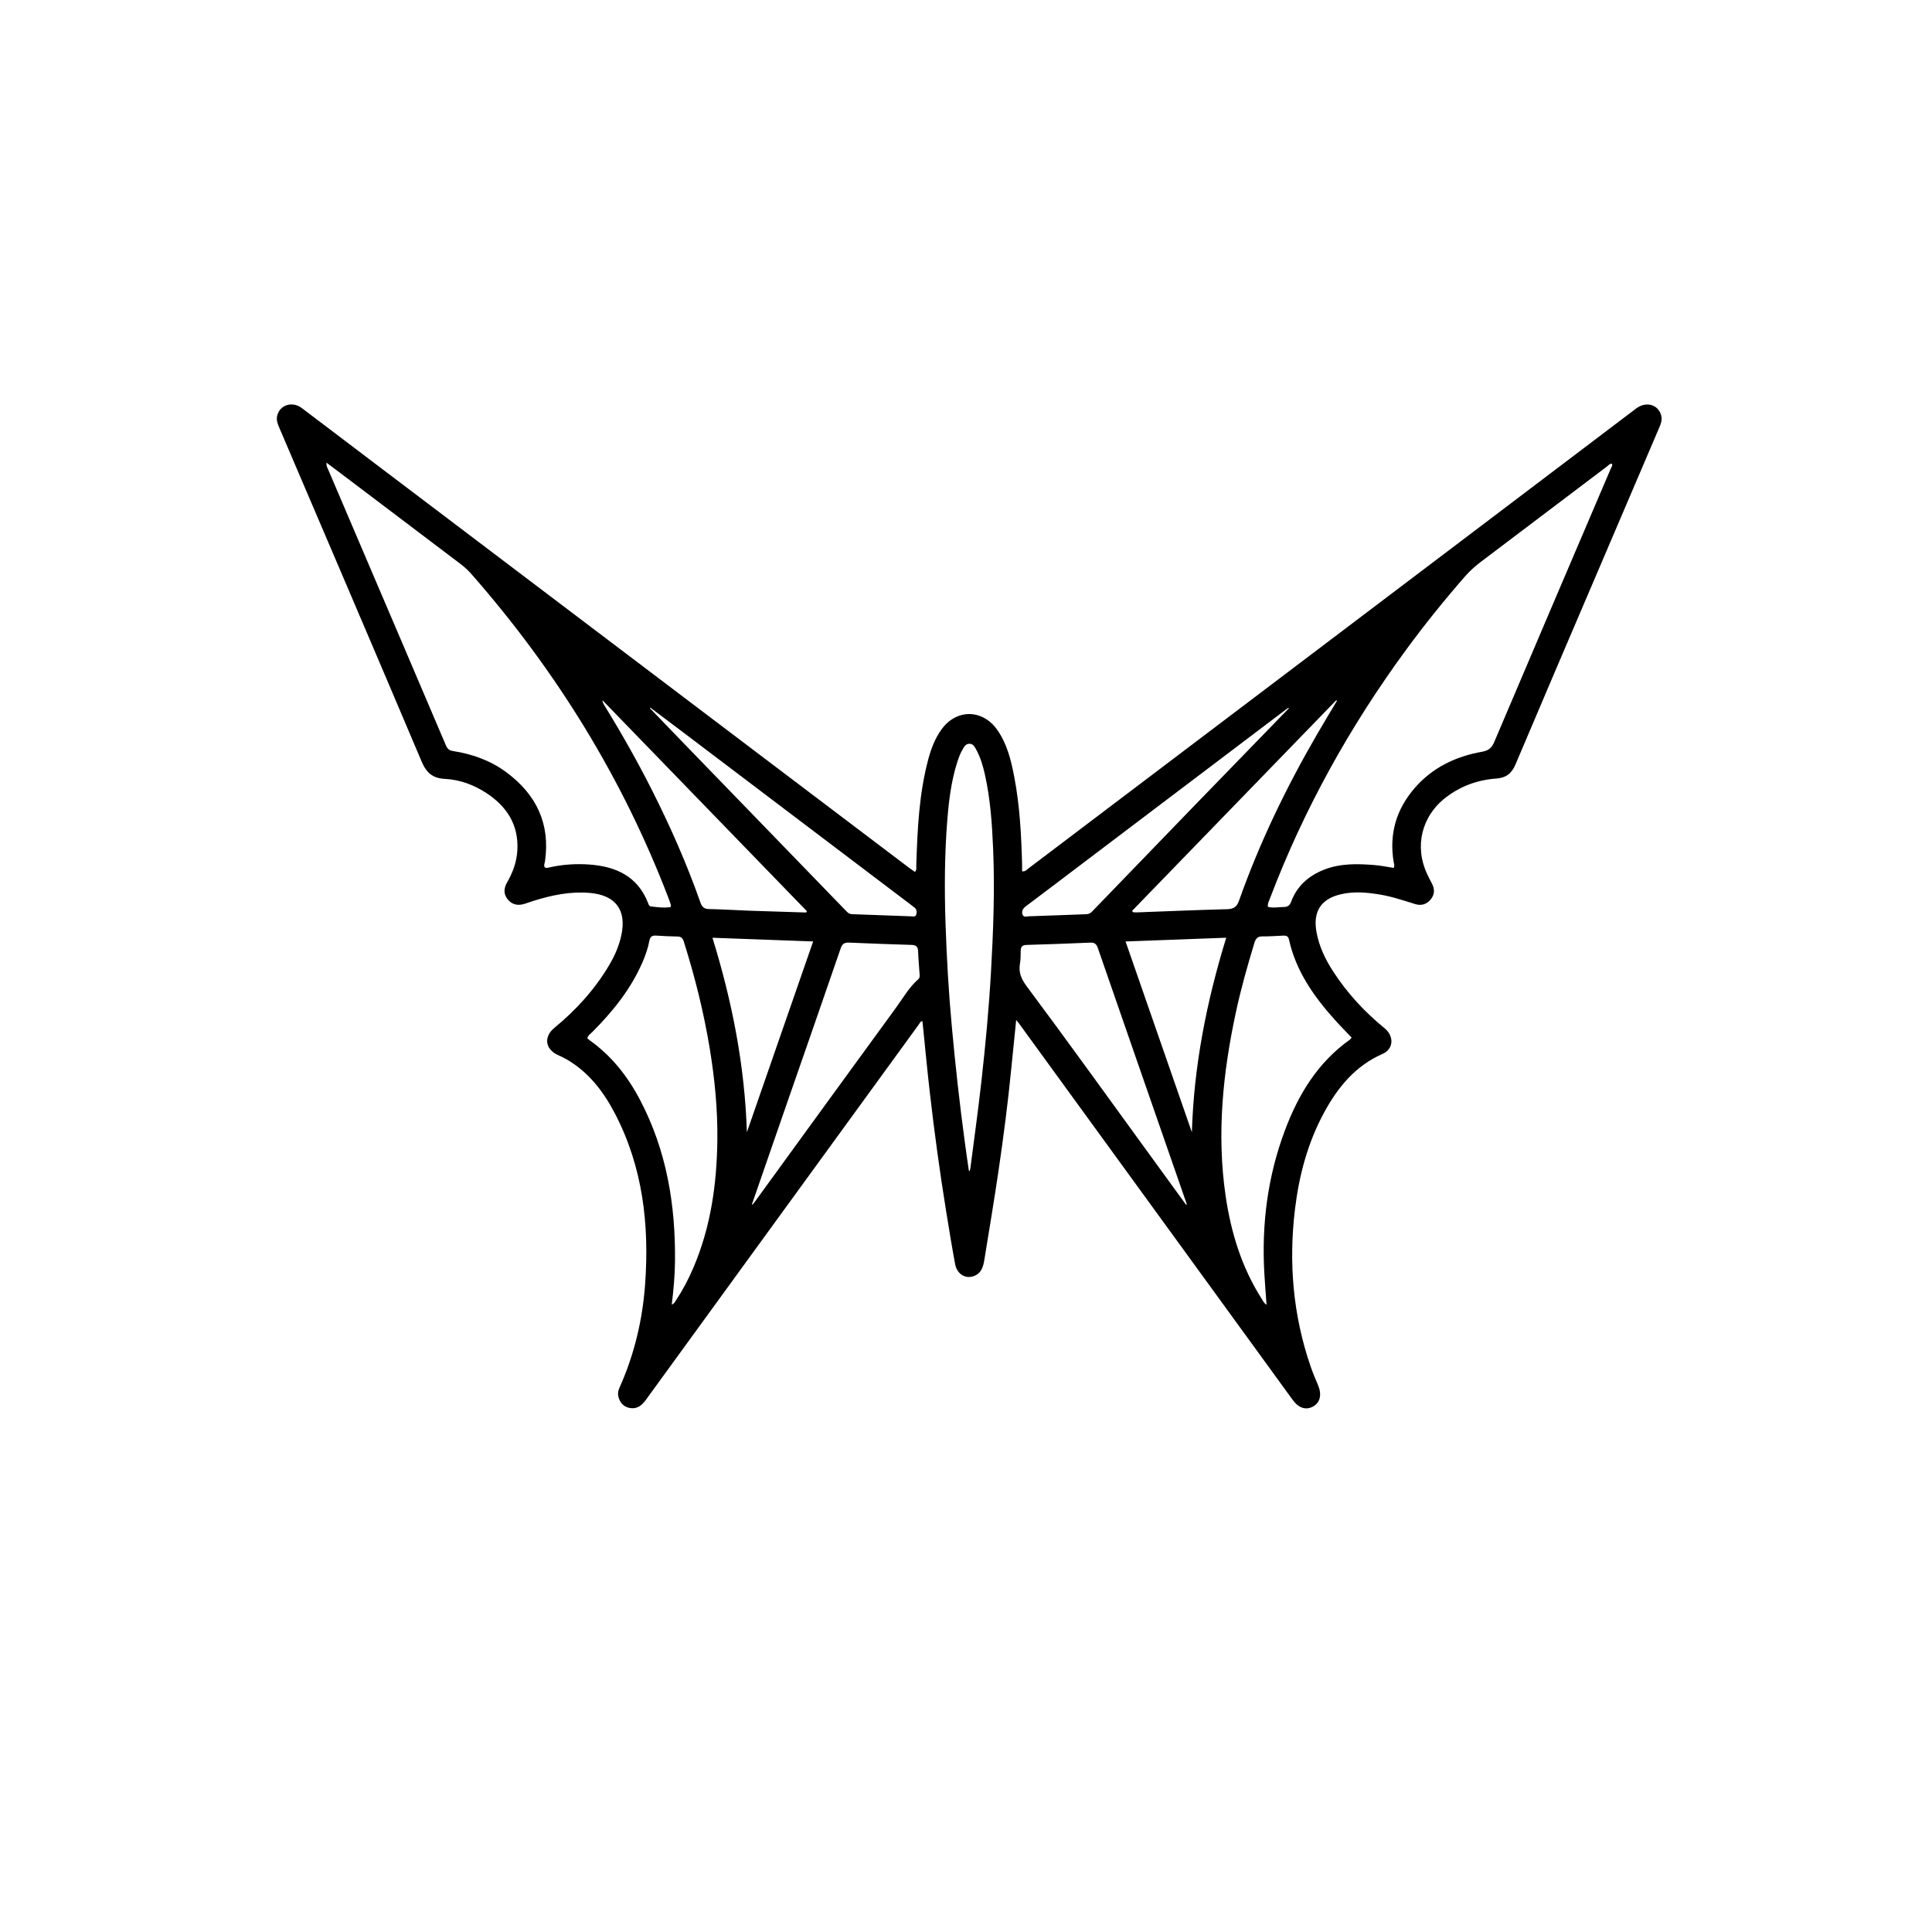 <?xml version="1.0" encoding="UTF-8"?>
<!-- Uploaded to: ICON Repo, www.iconrepo.com, Generator: ICON Repo Mixer Tools -->
<svg fill="#000000" width="800px" height="800px" version="1.1" viewBox="144 144 512 512" xmlns="http://www.w3.org/2000/svg">
 <path d="m413.3 414.3c-0.461 4.527-0.898 8.734-1.309 12.941-0.879 9.031-2.051 18.02-3.367 26.992-1.152 7.812-2.461 15.609-3.723 23.402-0.297 1.859-0.684 3.688-2.734 4.504-2.246 0.898-4.543-0.445-5.047-3.129-0.855-4.602-1.605-9.219-2.356-13.848-1.68-10.398-3.113-20.836-4.312-31.289-0.742-6.387-1.324-12.785-1.992-19.238-0.559-0.008-0.684 0.484-0.914 0.797-16.02 22.012-32.031 44.043-48.043 66.062-8.117 11.172-16.242 22.344-24.359 33.512-1.039 1.426-2.281 2.453-4.164 2.141-1.531-0.254-2.519-1.195-3.004-2.668-0.312-0.938-0.199-1.852 0.188-2.707 3.941-8.777 6.133-18.027 6.809-27.57 1.121-15.715-0.625-31.012-8.066-45.219-3.031-5.777-6.93-10.859-12.703-14.219-0.758-0.438-1.555-0.816-2.356-1.176-3.391-1.547-3.812-4.824-0.938-7.188 5.812-4.781 10.809-10.289 14.629-16.801 1.414-2.41 2.519-4.957 3.113-7.707 1.457-6.734-1.5-10.676-8.379-11.262-5.152-0.438-10.094 0.602-14.965 2.133-0.742 0.23-1.48 0.504-2.223 0.742-1.738 0.566-3.309 0.32-4.512-1.129-1.184-1.426-1.078-2.973-0.199-4.504 1.555-2.699 2.602-5.566 2.742-8.711 0.305-6.676-2.848-11.484-8.242-15.008-3.316-2.172-7.016-3.539-10.965-3.738-3.234-0.164-4.914-1.629-6.156-4.57-12.52-29.562-25.164-59.066-37.777-88.586-0.402-0.945-0.766-1.902-0.543-2.973 0.625-2.981 4-4.074 6.578-2.125 6.609 5.004 13.223 10.02 19.832 15.031 28.246 21.379 56.488 42.766 84.734 64.145 18.754 14.191 37.504 28.383 56.266 42.578 0.535 0.402 1.086 0.773 1.629 1.16 0.543-0.625 0.328-1.234 0.355-1.793 0.305-9.516 0.723-19.016 3.234-28.277 0.734-2.699 1.738-5.285 3.367-7.59 3.918-5.566 10.898-5.582 14.836-0.016 2.66 3.762 3.695 8.148 4.543 12.57 1.457 7.641 1.859 15.387 2.059 23.148 0.016 0.578 0 1.152 0 1.785 0.879 0.125 1.277-0.453 1.746-0.809 37.359-28.262 74.715-56.531 112.07-84.801 16.301-12.34 32.59-24.688 48.898-37.027 2.652-2.008 5.91-1.07 6.668 1.875 0.289 1.121-0.074 2.117-0.504 3.113-5.441 12.742-10.883 25.488-16.332 38.223-7.285 17.051-14.594 34.09-21.816 51.164-1.004 2.371-2.519 3.5-5.055 3.68-4.93 0.355-9.426 1.977-13.367 5.004-6.469 4.965-8.422 13.066-4.906 20.449 0.395 0.84 0.84 1.656 1.258 2.477 0.734 1.449 0.668 2.848-0.379 4.109-1.062 1.285-2.469 1.738-4.074 1.242-3.121-0.965-6.215-2.016-9.457-2.551-3.434-0.566-6.883-0.863-10.316-0.051-5.262 1.242-7.402 4.602-6.414 10.012 0.699 3.859 2.379 7.32 4.504 10.57 3.711 5.688 8.266 10.609 13.527 14.898 2.578 2.109 2.43 5.523-0.504 6.809-7.285 3.188-11.945 8.934-15.582 15.676-4.297 7.961-6.57 16.562-7.648 25.504-1.703 14.16-0.527 28.039 4.117 41.574 0.586 1.703 1.285 3.375 1.992 5.031 1.055 2.469 0.594 4.594-1.277 5.648-1.887 1.055-3.828 0.469-5.41-1.695-9.707-13.336-19.395-26.68-29.094-40.023-14.465-19.891-28.93-39.785-43.391-59.676-0.191-0.273-0.402-0.527-0.816-1.031zm-182.76-147.68c-0.098 0.891 0.215 1.293 0.395 1.73 2.75 6.461 5.516 12.918 8.273 19.379 7.664 17.938 15.336 35.875 22.977 53.832 0.387 0.914 0.906 1.324 1.91 1.48 5.188 0.809 10.027 2.559 14.25 5.731 7.812 5.859 11.492 13.551 10.094 23.414-0.074 0.543-0.395 1.121-0.074 1.68 0.41 0.223 0.797 0.117 1.168 0.023 3.547-0.816 7.16-1.039 10.758-0.773 6.965 0.52 12.668 3.113 15.426 10.117 0.156 0.402 0.281 0.922 0.781 0.98 1.754 0.207 3.523 0.461 5.277 0.148 0-0.348 0.031-0.504-0.008-0.625-0.199-0.602-0.402-1.203-0.633-1.793-12.125-31.695-29.684-60.086-52.004-85.59-0.906-1.027-1.875-1.977-2.973-2.809-9.961-7.523-19.914-15.074-29.875-22.605-1.848-1.414-3.707-2.805-5.742-4.32zm249.47 117.7c1.398 0.387 2.801 0.043 4.184 0.043 1.004 0 1.582-0.355 1.949-1.352 1.562-4.191 4.609-6.898 8.719-8.527 4.356-1.719 8.883-1.598 13.418-1.234 1.719 0.141 3.418 0.504 5.055 0.75 0.32-0.641 0.09-1.07 0.016-1.48-1.27-7.457 0.66-14.062 5.582-19.715 4.699-5.41 10.852-8.348 17.812-9.582 1.672-0.297 2.551-0.953 3.227-2.551 10.266-24.203 20.613-48.371 30.93-72.551 0.156-0.379 0.52-0.734 0.281-1.234-0.617-0.031-0.945 0.453-1.352 0.758-11.211 8.473-22.406 16.957-33.621 25.422-1.488 1.129-2.824 2.387-4.051 3.785-5.457 6.25-10.66 12.711-15.566 19.402-14.898 20.332-27.051 42.184-36.016 65.773-0.254 0.703-0.699 1.387-0.566 2.293zm-157.99 105.41c0.707-0.273 0.855-0.715 1.086-1.07 1.836-2.773 3.375-5.703 4.676-8.766 4.609-10.816 6.191-22.219 6.324-33.852 0.09-8.051-0.691-16.062-1.992-24.012-1.582-9.688-3.961-19.188-6.914-28.539-0.273-0.871-0.715-1.285-1.656-1.301-1.902-0.031-3.805-0.125-5.695-0.246-1.078-0.074-1.574 0.328-1.77 1.414-0.363 1.969-1.039 3.852-1.836 5.695-3.086 7.098-7.844 12.992-13.246 18.414-0.492 0.492-1.16 0.879-1.352 1.68 0.223 0.199 0.387 0.371 0.586 0.512 5.828 4.125 10.102 9.574 13.387 15.832 7.055 13.418 9.434 27.875 9.262 42.855-0.047 3.734-0.375 7.473-0.859 11.383zm180.18-70.75c-1.488-1.574-2.996-3.086-4.422-4.676-5.606-6.231-10.348-12.965-12.191-21.336-0.199-0.898-0.734-1.047-1.48-1.02-1.852 0.082-3.703 0.23-5.547 0.207-1.277-0.016-1.777 0.578-2.125 1.711-1.844 6.066-3.574 12.16-4.906 18.367-3.457 16.07-5.121 32.246-2.734 48.637 1.414 9.707 4.231 18.926 9.531 27.273 0.348 0.543 0.594 1.195 1.324 1.629-0.207-2.891-0.43-5.598-0.586-8.316-0.75-12.965 0.863-25.617 5.418-37.801 3.574-9.574 8.727-18.094 17.262-24.145 0.145-0.125 0.254-0.301 0.457-0.531zm-101.43 35.332c0.066 0 0.133 0 0.199-0.008 0.066-0.23 0.156-0.453 0.188-0.691 0.996-7.738 2.082-15.461 2.945-23.207 1.062-9.543 1.969-19.105 2.512-28.699 0.609-10.816 1.039-21.633 0.586-32.469-0.273-6.676-0.715-13.344-2.172-19.891-0.52-2.34-1.176-4.633-2.348-6.75-0.402-0.715-0.797-1.508-1.812-1.488-1.004 0.016-1.367 0.824-1.785 1.531-0.625 1.055-1.039 2.207-1.406 3.367-1.582 4.957-2.215 10.094-2.625 15.246-0.734 9.152-0.781 18.316-0.477 27.496 0.312 9.164 0.832 18.316 1.68 27.438 0.945 10.242 2.066 20.465 3.457 30.656 0.332 2.5 0.695 4.984 1.059 7.469zm-57.496 8.836c0.059 0.031 0.117 0.066 0.172 0.098 0.207-0.262 0.418-0.527 0.617-0.797 12.445-17.121 24.879-34.262 37.359-51.359 1.895-2.586 3.473-5.434 5.934-7.582 0.379-0.328 0.387-0.766 0.355-1.211-0.141-2.09-0.336-4.184-0.41-6.273-0.043-1.227-0.641-1.582-1.746-1.613-5.508-0.172-11.016-0.363-16.523-0.609-1.195-0.051-1.812 0.281-2.231 1.488-4.691 13.648-9.449 27.281-14.191 40.914-3.113 8.988-6.223 17.973-9.336 26.945zm115.06 0.148c0.059-0.023 0.117-0.059 0.172-0.082-0.074-0.273-0.141-0.543-0.238-0.797-7.781-22.391-15.574-44.773-23.328-67.176-0.363-1.039-0.84-1.48-1.977-1.434-5.656 0.246-11.305 0.438-16.957 0.609-1.047 0.031-1.488 0.484-1.508 1.516-0.016 1.121 0 2.266-0.188 3.359-0.438 2.43 0.336 4.164 1.875 6.223 10.645 14.273 21.035 28.738 31.504 43.137 3.539 4.879 7.086 9.762 10.645 14.645zm-100.72-77.473c0.074-0.117 0.148-0.223 0.23-0.336-18.062-18.637-36.121-37.273-54.184-55.914 0.031 0.559 0.262 0.973 0.512 1.375 4.488 7.269 8.684 14.695 12.539 22.316 4.914 9.715 9.301 19.66 12.918 29.934 0.418 1.184 0.988 1.688 2.289 1.711 3.508 0.066 7.016 0.297 10.52 0.43 5.059 0.16 10.121 0.316 15.176 0.484zm86.406-0.438c0.074 0.117 0.156 0.23 0.23 0.355 0.289 0.016 0.578 0.066 0.855 0.059 8.043-0.297 16.086-0.641 24.129-0.855 1.719-0.051 2.535-0.617 3.121-2.266 5.457-15.41 12.539-30.062 20.746-44.191 1.703-2.938 3.465-5.844 5.203-8.758-0.066-0.051-0.125-0.105-0.188-0.156-18.031 18.602-36.062 37.207-54.098 55.812zm24.945 7.121c-9.031 0.336-17.73 0.66-26.68 0.996 5.945 17.113 11.766 33.844 17.574 50.562 0.527-17.543 3.867-34.535 9.105-51.559zm-136.16 0.008c5.277 17.051 8.57 34.031 9.129 51.535 5.82-16.762 11.641-33.52 17.559-50.555-9.02-0.332-17.656-0.652-26.688-0.98zm-16.445-60.969c-0.043 0.051-0.082 0.09-0.125 0.141 2.832 2.938 5.656 5.879 8.496 8.809 14.562 15.031 29.125 30.062 43.68 45.105 0.402 0.41 0.797 0.648 1.383 0.668 5.211 0.18 10.43 0.387 15.641 0.566 0.504 0.016 1.176 0.223 1.383-0.477 0.199-0.668 0.148-1.367-0.492-1.859-0.387-0.297-0.766-0.602-1.16-0.898-19.871-15.047-39.746-30.098-59.625-45.145-3.047-2.301-6.117-4.598-9.18-6.91zm169.17 0.199c-0.031-0.059-0.066-0.125-0.098-0.18-0.273 0.199-0.543 0.395-0.816 0.594-18.441 13.953-36.879 27.906-55.312 41.859-4.469 3.383-8.941 6.785-13.426 10.141-0.742 0.559-1.184 1.211-0.93 2.109 0.273 0.965 1.145 0.578 1.746 0.559 5.07-0.156 10.133-0.379 15.203-0.551 0.633-0.023 1.078-0.246 1.516-0.707 9.039-9.375 18.094-18.746 27.148-28.098 8.312-8.578 16.645-17.148 24.969-25.727z"/>
</svg>